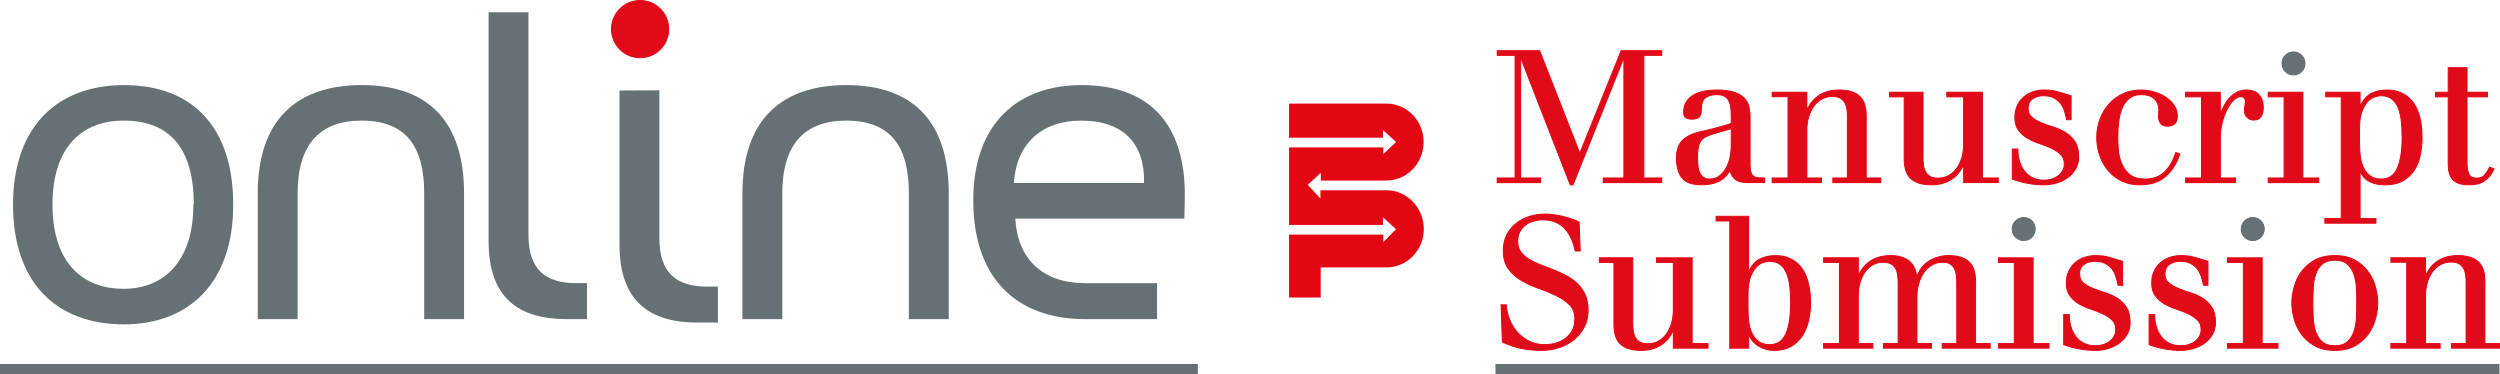<?xml version="1.0" encoding="UTF-8"?><svg id="Capa_1" xmlns="http://www.w3.org/2000/svg" viewBox="0 0 347.182 51.968"><defs><style>.cls-1{fill:#e00a19;stroke:#e30613;stroke-width:.142px;}.cls-2{fill:none;stroke:#667176;stroke-miterlimit:10;stroke-width:1.417px;}.cls-3{fill:#e30613;}.cls-3,.cls-4{stroke-width:0px;}.cls-4{fill:#667176;}</style></defs><path class="cls-3" d="m192.535,26.419h-9.165v1.142l-1.769-1.892,1.823-1.662v1.072h9.112v-.008c2.86,0,5.166-2.406,5.166-5.352s-2.319-5.335-5.18-5.335h-13.507v4.745h13.038v-1.072l1.822,1.662-1.768,1.661v-.911h-13.092v10.773h13.038v-1.072l1.822,1.661-1.768,1.78v-1.029h-13.092v8.737h4.395v-4.181h9.125v.002c2.86,0,5.194-2.389,5.194-5.335s-2.333-5.386-5.194-5.386Z"/><line class="cls-2" y1="51.259" x2="166.349" y2="51.259"/><path class="cls-4" d="m17.22,45.042c-9.571,0-15.41-5.959-15.41-16.615,0-11.136,6.441-16.612,15.41-16.612,9.63,0,15.167,5.959,15.167,16.612,0,10.896-6.199,16.615-15.167,16.615Zm9.691-16.615c0-7.884-3.372-11.677-9.752-11.677-5.777,0-9.872,3.671-9.872,11.677,0,7.827,3.972,11.68,9.872,11.68,5.479,0,9.691-3.674,9.691-11.68h.061Z"/><path class="cls-4" d="m58.908,44.32v-17.457c0-6.561-2.527-10.112-8.729-10.112-5.657,0-8.848,3.191-8.848,10.112v17.457h-5.537v-17.457c0-10.352,5.537-15.047,14.447-15.047,9.51,0,14.205,5.356,14.205,15.047v17.457h-5.537Z"/><path class="cls-4" d="m78.687,44.32c-6.742,0-10.835-3.01-10.835-10.835V1.704h5.537v30.939c0,4.876,2.469,6.681,6.622,6.681h1.504v4.996h-2.829Z"/><path class="cls-4" d="m126.216,44.32v-17.457c0-6.561-2.527-10.112-8.729-10.112-5.657,0-8.848,3.191-8.848,10.112v17.457h-5.537v-17.457c0-10.352,5.537-15.047,14.447-15.047,9.51,0,14.205,5.356,14.205,15.047v17.457h-5.537Z"/><path class="cls-4" d="m164.473,30.355h-23.474c.301,5.599,3.791,8.969,9.691,8.969h9.992v4.996h-9.934c-9.75,0-15.588-5.839-15.588-16.492,0-10.835,6.319-16.012,15.047-16.012,9.331,0,14.508,5.356,14.327,15.711,0,.901-.061,2.829-.061,2.829Zm-14.386-13.605c-5.297,0-8.969,3.13-9.27,8.667h18.057c.122-5.476-2.829-8.667-8.787-8.667Z"/><circle class="cls-1" cx="88.893" cy="4.042" r="3.971"/><path class="cls-4" d="m96.867,44.797c-6.742,0-10.835-3.01-10.835-10.835V12.573l5.537-.035v20.581c0,4.876,2.469,6.681,6.622,6.681h1.504v4.996h-2.829Z"/><path class="cls-1" d="m208.46,42.332h.717c.052.735.214,1.434.487,2.1.273.665.644,1.255,1.114,1.767s1.015.918,1.639,1.216c.624.299,1.31.449,2.062.449.529,0,1.045-.069,1.549-.205.503-.137.956-.354,1.357-.653.401-.298.721-.67.961-1.114.239-.444.358-.974.358-1.588,0-.82-.243-1.477-.73-1.972-.486-.494-1.101-.922-1.844-1.28-.743-.359-1.54-.687-2.395-.987-.853-.298-1.652-.661-2.395-1.088-.742-.427-1.357-.965-1.844-1.614-.486-.648-.73-1.502-.73-2.561,0-.82.158-1.54.474-2.164.315-.623.743-1.153,1.28-1.587.538-.436,1.157-.765,1.857-.987s1.426-.333,2.177-.333c.769,0,1.575.102,2.421.307s1.617.47,2.317.795l.154,4.021h-.691c-.615-2.885-2.109-4.328-4.482-4.328-.445,0-.879.06-1.306.179-.428.119-.802.303-1.127.551-.325.248-.586.559-.782.934-.196.376-.294.821-.294,1.333,0,.58.141,1.062.423,1.447.281.384.653.721,1.114,1.011.461.29.982.546,1.562.768.58.223,1.179.453,1.793.692.615.239,1.211.508,1.792.806s1.102.665,1.562,1.101c.461.436.832.957,1.114,1.562.282.607.423,1.337.423,2.19,0,.87-.183,1.652-.55,2.343-.368.691-.854,1.277-1.46,1.754-.607.478-1.294.841-2.062,1.089-.769.247-1.545.371-2.331.371-.956,0-1.87-.082-2.74-.244-.871-.162-1.793-.464-2.766-.909l-.18-5.173Z"/><path class="cls-1" d="m232.381,45.943h-.052c-.393.871-.965,1.542-1.716,2.011-.752.469-1.657.704-2.715.704-1.264,0-2.207-.281-2.83-.845-.623-.563-.935-1.485-.935-2.766v-8.605h-2.023v-.639h4.635v9.116c0,.359.021.704.065,1.037.042.333.136.632.281.897.144.265.354.477.627.639.273.163.631.244,1.075.244.598,0,1.119-.128,1.562-.384.444-.257.816-.603,1.114-1.037.299-.436.525-.931.679-1.486.153-.555.231-1.131.231-1.728v-6.659h-2.331v-.639h4.943v11.908h2.203v.64h-4.814v-2.408Z"/><path class="cls-1" d="m240.217,30.68h-1.895v-.64h4.508v7.632h.051c.393-.82.896-1.386,1.512-1.703.615-.316,1.347-.474,2.201-.474.684,0,1.319.124,1.909.372.589.248,1.1.631,1.536,1.153s.778,1.199,1.024,2.036c.249.836.372,1.844.372,3.022,0,.87-.093,1.703-.282,2.497-.187.794-.485,1.494-.895,2.099-.41.607-.931,1.089-1.563,1.447-.63.359-1.392.538-2.279.538-.802,0-1.519-.188-2.15-.564-.632-.375-1.093-.896-1.383-1.561h-.051v1.818h-2.612v-17.671Zm2.535,12.293c0,.564.035,1.132.102,1.704.069.572.214,1.097.436,1.574.222.478.529.867.922,1.165.393.299.913.449,1.561.449,1.042,0,1.784-.503,2.23-1.512.444-1.006.664-2.433.664-4.276,0-.82-.038-1.583-.115-2.292-.076-.708-.221-1.319-.436-1.831-.213-.512-.507-.918-.883-1.217-.376-.298-.861-.448-1.46-.448-.29,0-.611.06-.96.179-.35.119-.678.35-.986.691-.307.342-.564.811-.769,1.409s-.307,1.365-.307,2.304v2.1Z"/><path class="cls-1" d="m263.599,39.234c0-.358-.022-.704-.066-1.037-.042-.332-.135-.631-.28-.896s-.356-.477-.628-.64c-.273-.162-.64-.243-1.1-.243-.565,0-1.06.127-1.486.384-.428.256-.79.602-1.088,1.037-.3.436-.521.931-.666,1.485-.145.556-.219,1.132-.219,1.729v6.658h2.025v.64h-6.838v-.64h2.202v-11.268h-2.202v-.639h4.813v2.407h.052c.392-.87.965-1.54,1.716-2.01.75-.469,1.655-.705,2.715-.705,1.04,0,1.878.236,2.508.705.632.469,1,1.19,1.102,2.164h.052c.376-.974.965-1.695,1.766-2.164.803-.469,1.675-.705,2.614-.705,1.263,0,2.206.282,2.83.845.623.564.933,1.486.933,2.767v8.604h2.025v.64h-6.659v-.64h2.023v-8.477c0-.358-.022-.704-.064-1.037-.044-.332-.133-.631-.269-.896-.137-.265-.334-.477-.589-.64-.257-.162-.591-.243-1-.243-.597,0-1.122.136-1.573.41-.454.273-.829.635-1.128,1.088s-.525.965-.678,1.536c-.153.573-.231,1.157-.231,1.754v6.505h2.023v.64h-6.659v-.64h2.025v-8.477Z"/><path class="cls-1" d="m279.731,36.442h-2.202v-.639h4.815v11.908h2.202v.64h-7.017v-.64h2.202v-11.268Zm-.229-4.635c0-.427.153-.79.46-1.088.308-.298.666-.449,1.076-.449s.768.15,1.076.449c.306.298.461.661.461,1.088,0,.41-.155.769-.461,1.076-.308.307-.666.46-1.076.46s-.768-.153-1.076-.46c-.306-.307-.46-.666-.46-1.076Z"/><path class="cls-1" d="m294.764,39.618h-.615c-.086-.427-.191-.841-.32-1.242-.127-.402-.316-.756-.563-1.063s-.559-.555-.935-.743-.845-.281-1.408-.281c-.581,0-1.08.14-1.498.423-.42.281-.628.73-.628,1.345,0,.529.175.939.525,1.229s.782.542,1.293.755c.513.214,1.076.415,1.691.603s1.179.44,1.691.755c.513.316.943.739,1.293,1.268s.525,1.229.525,2.1c0,.648-.145,1.216-.436,1.703-.29.487-.664.893-1.126,1.216-.461.325-.983.568-1.563.73-.579.162-1.152.244-1.714.244-.77,0-1.512-.069-2.228-.205-.718-.136-1.436-.333-2.152-.589v-4.175h.768c0,.598.078,1.157.231,1.678.153.521.38.978.678,1.37s.674.704,1.128.935c.452.23.995.345,1.625.345.324,0,.654-.047.987-.14.334-.095.632-.235.897-.423s.481-.423.652-.705c.171-.281.257-.61.257-.986,0-.563-.171-1.007-.513-1.332-.34-.324-.764-.606-1.267-.845-.503-.239-1.054-.457-1.651-.653-.599-.196-1.15-.439-1.653-.729s-.927-.662-1.267-1.115c-.342-.452-.513-1.045-.513-1.779,0-.616.111-1.162.334-1.64.221-.477.519-.879.895-1.203s.811-.568,1.307-.73,1.016-.244,1.561-.244c.684,0,1.323.086,1.921.257.597.171,1.195.35,1.792.538v3.329Z"/><path class="cls-1" d="m306.622,39.618h-.615c-.086-.427-.193-.841-.32-1.242-.127-.402-.316-.756-.563-1.063-.249-.307-.561-.555-.935-.743-.376-.188-.845-.281-1.41-.281-.579,0-1.08.14-1.498.423-.418.281-.626.73-.626,1.345,0,.529.175.939.525,1.229s.78.542,1.293.755c.511.214,1.076.415,1.691.603s1.177.44,1.691.755c.511.316.943.739,1.293,1.268s.525,1.229.525,2.1c0,.648-.145,1.216-.436,1.703-.29.487-.666.893-1.128,1.216-.46.325-.981.568-1.561.73s-1.152.244-1.716.244c-.768,0-1.51-.069-2.228-.205s-1.434-.333-2.152-.589v-4.175h.77c0,.598.076,1.157.231,1.678.153.521.38.978.678,1.37s.674.704,1.126.935c.454.23.995.345,1.627.345.324,0,.652-.047.987-.14.332-.095.63-.235.895-.423s.483-.423.654-.705c.169-.281.255-.61.255-.986,0-.563-.169-1.007-.511-1.332s-.764-.606-1.267-.845c-.505-.239-1.056-.457-1.653-.653-.597-.196-1.148-.439-1.651-.729-.505-.29-.927-.662-1.269-1.115-.342-.452-.511-1.045-.511-1.779,0-.616.109-1.162.332-1.64.223-.477.521-.879.897-1.203.374-.324.809-.568,1.305-.73s1.016-.244,1.563-.244c.682,0,1.323.086,1.921.257.597.171,1.193.35,1.792.538v3.329Z"/><path class="cls-1" d="m311.539,36.442h-2.202v-.639h4.813v11.908h2.204v.64h-7.017v-.64h2.202v-11.268Zm-.231-4.635c0-.427.153-.79.461-1.088.306-.298.666-.449,1.076-.449s.768.15,1.074.449c.308.298.461.661.461,1.088,0,.41-.153.769-.461,1.076-.306.307-.664.46-1.074.46s-.77-.153-1.076-.46c-.308-.307-.461-.666-.461-1.076Z"/><path class="cls-1" d="m318.273,42.077c0-.648.099-1.357.294-2.126.197-.768.525-1.481.987-2.138s1.072-1.207,1.832-1.652c.76-.444,1.71-.666,2.854-.666s2.096.223,2.856.666c.76.445,1.37.995,1.832,1.652.46.657.79,1.37.985,2.138.197.769.296,1.478.296,2.126s-.099,1.357-.296,2.125c-.195.769-.525,1.482-.985,2.138-.461.658-1.072,1.208-1.832,1.652-.76.445-1.712.666-2.856.666s-2.094-.222-2.854-.666c-.76-.444-1.37-.994-1.832-1.652-.461-.656-.79-1.369-.987-2.138-.195-.768-.294-1.477-.294-2.125Zm2.92,0c0,.665.018,1.353.052,2.062s.145,1.349.332,1.92c.189.573.491,1.042.909,1.409.42.367,1.004.55,1.754.55.752,0,1.333-.183,1.742-.55.41-.367.712-.836.909-1.409.197-.572.312-1.212.346-1.92s.052-1.396.052-2.062c0-.666-.018-1.353-.052-2.062s-.149-1.349-.346-1.921c-.197-.572-.499-1.041-.909-1.408-.41-.367-.991-.551-1.742-.551-.75,0-1.335.184-1.754.551-.418.367-.72.836-.909,1.408-.187.573-.298,1.213-.332,1.921s-.052,1.395-.052,2.062Z"/><path class="cls-1" d="m334.229,47.711v-11.293h-2.202v-.615h4.815v2.407h.05c.394-.87.965-1.54,1.716-2.01s1.657-.705,2.715-.705c1.263,0,2.206.282,2.83.845.623.564.935,1.486.935,2.767v8.604h2.023v.64h-6.659v-.64h2.023v-8.496c0-.359-.022-.706-.064-1.039-.042-.334-.137-.633-.282-.899-.145-.265-.354-.478-.626-.641-.273-.162-.632-.244-1.076-.244-.597,0-1.118.128-1.561.385-.446.257-.816.604-1.114,1.039-.3.437-.525.933-.68,1.49-.153.556-.229,1.133-.229,1.731v6.674h2.023v.64h-6.838v-.64h2.202Z"/><path class="cls-1" d="m210.407,7.686h-2.483v-.64h5.89l5.582,14.24,5.737-14.24h5.634v.64h-2.484v17.031h2.484v.64h-8.118v-.64h2.868V8.122h-.051l-7.017,17.544h-.385l-6.837-17.544h-.052v16.595h2.766v.64h-6.018v-.64h2.483V7.686Z"/><path class="cls-1" d="m237.605,17.956c.529-.137,1.007-.265,1.434-.384s.888-.265,1.383-.436v-1.076c0-.444-.026-.845-.077-1.203-.052-.358-.15-.666-.294-.923-.146-.255-.346-.452-.603-.589-.256-.135-.598-.205-1.024-.205-.648,0-1.169.137-1.562.41-.393.275-.589.829-.589,1.665,0,.495-.102.841-.307,1.038-.205.195-.529.294-.973.294-.342,0-.624-.06-.845-.179-.223-.119-.333-.376-.333-.77,0-.615.141-1.122.423-1.524.281-.4.64-.716,1.075-.947.436-.231.923-.394,1.46-.487.538-.093,1.063-.141,1.575-.141.974,0,1.767.096,2.382.282s1.092.448,1.434.782c.341.332.572.73.691,1.189.119.461.18.957.18,1.486v6.506c0,.495.038.875.115,1.14.077.265.196.456.358.575s.371.193.627.219.564.038.922.038v.64h-1.946c-.359,0-.687-.012-.987-.038-.298-.026-.572-.099-.82-.219s-.457-.284-.627-.499c-.17-.213-.307-.515-.41-.909-.495.768-1.062,1.289-1.703,1.561-.64.275-1.387.412-2.241.412-1.332,0-2.251-.324-2.754-.975-.503-.648-.755-1.561-.755-2.741,0-1.074.273-1.885.82-2.433.546-.545,1.357-.947,2.433-1.203l1.536-.358Zm.154.69c-.393.121-.717.253-.974.398-.256.145-.46.338-.615.577-.153.239-.265.541-.333.909-.068.368-.102.831-.102,1.396,0,.392.022.768.065,1.126.042.358.123.67.243.935s.29.479.512.64c.222.163.504.243.845.243.564,0,1.037-.153,1.421-.46.385-.308.696-.692.935-1.154.24-.461.41-.955.512-1.486.102-.529.154-1.014.154-1.46v-2.458l-2.663.794Z"/><path class="cls-1" d="m248.309,24.717v-11.293h-2.202v-.615h4.813v2.407h.052c.392-.871.965-1.54,1.716-2.011.75-.469,1.655-.704,2.715-.704,1.263,0,2.206.282,2.828.845.625.563.935,1.486.935,2.767v8.604h2.025v.64h-6.659v-.64h2.023v-8.497c0-.358-.022-.704-.064-1.038-.044-.334-.137-.632-.282-.899-.145-.265-.354-.479-.626-.64-.275-.163-.632-.245-1.076-.245-.599,0-1.118.127-1.561.384-.446.259-.816.605-1.116,1.04-.298.438-.525.933-.678,1.49-.153.555-.231,1.134-.231,1.732v6.673h2.025v.64h-6.838v-.64h2.202Z"/><path class="cls-1" d="m272.69,22.95h-.052c-.394.869-.965,1.54-1.716,2.009s-1.657.706-2.715.706c-1.263,0-2.206-.282-2.83-.845-.623-.565-.935-1.486-.935-2.767v-8.604h-2.023v-.64h4.636v9.117c0,.358.02.704.064,1.036.042.332.137.632.282.897.143.265.354.477.626.64.273.161.632.243,1.076.243.597,0,1.118-.127,1.561-.384s.816-.603,1.114-1.038c.3-.436.525-.929.68-1.484.153-.555.231-1.132.231-1.73v-6.657h-2.331v-.64h4.943v11.908h2.202v.64h-4.813v-2.407Z"/><path class="cls-1" d="m287.619,16.623h-.615c-.086-.426-.191-.839-.32-1.241-.127-.402-.316-.756-.563-1.064-.247-.306-.559-.553-.935-.742-.376-.187-.845-.282-1.408-.282-.581,0-1.08.141-1.498.424-.42.28-.628.73-.628,1.345,0,.529.175.939.525,1.229s.782.543,1.293.756c.513.213,1.076.414,1.691.601.615.189,1.179.44,1.691.756.513.316.943.74,1.293,1.269s.525,1.229.525,2.098c0,.65-.145,1.217-.436,1.704-.29.485-.664.891-1.126,1.215s-.983.569-1.563.73c-.579.163-1.152.245-1.714.245-.77,0-1.512-.07-2.228-.205-.718-.137-1.436-.334-2.152-.591v-4.173h.768c0,.597.078,1.156.231,1.677s.38.977.678,1.37c.298.392.674.704,1.128.935.452.231.995.346,1.625.346.324,0,.654-.048.987-.141.334-.093.632-.235.897-.424.265-.187.481-.422.652-.704.171-.28.257-.611.257-.985,0-.565-.171-1.008-.513-1.333-.34-.324-.764-.607-1.267-.845s-1.054-.456-1.651-.652c-.599-.197-1.15-.44-1.653-.73-.503-.29-.927-.662-1.267-1.114-.342-.454-.513-1.046-.513-1.78,0-.615.111-1.162.334-1.639.221-.479.519-.879.895-1.203s.811-.569,1.307-.73c.495-.163,1.016-.245,1.561-.245.684,0,1.323.086,1.921.257.597.171,1.195.35,1.792.537v3.329Z"/><path class="cls-1" d="m302.73,21.387c-.306.855-.662,1.553-1.062,2.1-.402.547-.837.983-1.307,1.307s-.977.551-1.524.678-1.11.193-1.691.193c-.939,0-1.776-.181-2.51-.539s-1.357-.841-1.87-1.446c-.511-.607-.905-1.307-1.177-2.1s-.41-1.627-.41-2.498c0-.905.153-1.758.461-2.56.306-.803.73-1.502,1.267-2.1.539-.597,1.181-1.066,1.933-1.408s1.579-.513,2.484-.513c.599,0,1.195.086,1.794.257.597.171,1.14.414,1.625.73.487.316.879.696,1.179,1.14.298.444.448.939.448,1.486,0,.511-.129.875-.384,1.088-.257.213-.581.32-.975.32-.46,0-.784-.137-.973-.41-.187-.273-.28-.581-.28-.923,0-.187.008-.34.024-.46.018-.119.026-.239.026-.36,0-.716-.209-1.267-.626-1.651-.42-.384-1.028-.577-1.832-.577-.632,0-1.156.153-1.575.461-.418.306-.752.726-.999,1.255s-.422,1.156-.525,1.882c-.101.726-.153,1.508-.153,2.343,0,.513.03,1.102.089,1.768s.213,1.297.461,1.895c.247.597.623,1.1,1.126,1.51s1.207.615,2.114.615c.579,0,1.092-.084,1.536-.255s.837-.42,1.177-.744c.342-.324.64-.712.897-1.165.257-.452.477-.961.666-1.524l.563.205Z"/><path class="cls-1" d="m305.725,13.449h-2.202v-.64h4.815v2.944h.052c.135-.374.306-.754.511-1.138.205-.386.458-.734.756-1.05s.636-.573,1.012-.77c.374-.195.809-.294,1.305-.294.77,0,1.349.223,1.742.666.392.444.589,1.042.589,1.792,0,.513-.107.927-.32,1.243s-.551.473-1.012.473c-.34,0-.64-.119-.895-.358-.257-.239-.384-.555-.384-.949,0-.187.02-.41.064-.664.042-.257.064-.469.064-.64,0-.189-.06-.342-.179-.461s-.275-.179-.461-.179c-.342,0-.678.165-1.012.499-.332.332-.634.768-.909,1.307-.273.537-.495,1.148-.664,1.83-.171.684-.257,1.366-.257,2.049v5.609h2.126v.64h-6.941v-.64h2.202v-11.268Z"/><path class="cls-1" d="m317.199,13.449h-2.202v-.64h4.813v11.908h2.202v.64h-7.015v-.64h2.202v-11.268Zm-.231-4.636c0-.427.153-.79.461-1.088.306-.298.664-.449,1.074-.449s.77.15,1.076.449c.308.298.461.661.461,1.088,0,.41-.153.768-.461,1.076-.306.308-.666.46-1.076.46s-.768-.151-1.074-.46c-.308-.308-.461-.666-.461-1.076Z"/><path class="cls-1" d="m322.86,30.351h2.277V13.449h-2.15v-.64h4.764v1.87h.052c.392-.82.895-1.388,1.51-1.704.615-.314,1.349-.473,2.204-.473.682,0,1.319.125,1.907.372s1.102.632,1.536,1.152c.436.521.778,1.201,1.024,2.037.249.837.372,1.844.372,3.021,0,.871-.086,1.708-.257,2.51-.169.803-.46,1.508-.869,2.112-.41.607-.953,1.09-1.627,1.448s-1.508.529-2.496.513c-.736,0-1.396-.141-1.985-.424s-1.03-.73-1.319-1.345h-.052v6.454h2.202v.64h-7.093v-.64Zm4.813-10.373c0,.563.034,1.132.103,1.703.068.573.213,1.098.436,1.575.221.479.529.867.921,1.165s.913.448,1.563.448c1.04,0,1.782-.503,2.228-1.51.444-1.008.666-2.434.666-4.278,0-.82-.04-1.583-.115-2.291-.078-.708-.223-1.319-.436-1.832-.215-.511-.509-.917-.883-1.215-.376-.298-.863-.45-1.46-.45-.29,0-.611.062-.961.181s-.678.35-.987.69c-.308.342-.563.811-.768,1.408-.205.599-.308,1.366-.308,2.305v2.1Z"/><path class="cls-1" d="m338.225,12.809h1.766v-3.407h2.611v3.407h2.844v.64h-2.844v9.066c0,.768.096,1.331.282,1.691.187.358.547.537,1.076.537.495,0,.865-.153,1.114-.461.247-.306.473-.666.678-1.076l.589.257-.231.461c-.255.461-.626.867-1.114,1.217-.485.348-1.189.525-2.112.525-.666,0-1.191-.087-1.575-.257-.384-.171-.674-.406-.871-.704-.195-.298-.32-.636-.37-1.012-.052-.376-.078-.768-.078-1.177v-9.066h-1.766v-.64Z"/><line class="cls-2" x1="207.679" y1="51.259" x2="347.111" y2="51.259"/><circle class="cls-4" cx="281.039" cy="31.807" r="1.667"/><circle class="cls-4" cx="318.505" cy="8.812" r="1.667"/><circle class="cls-4" cx="312.844" cy="31.807" r="1.667"/></svg>